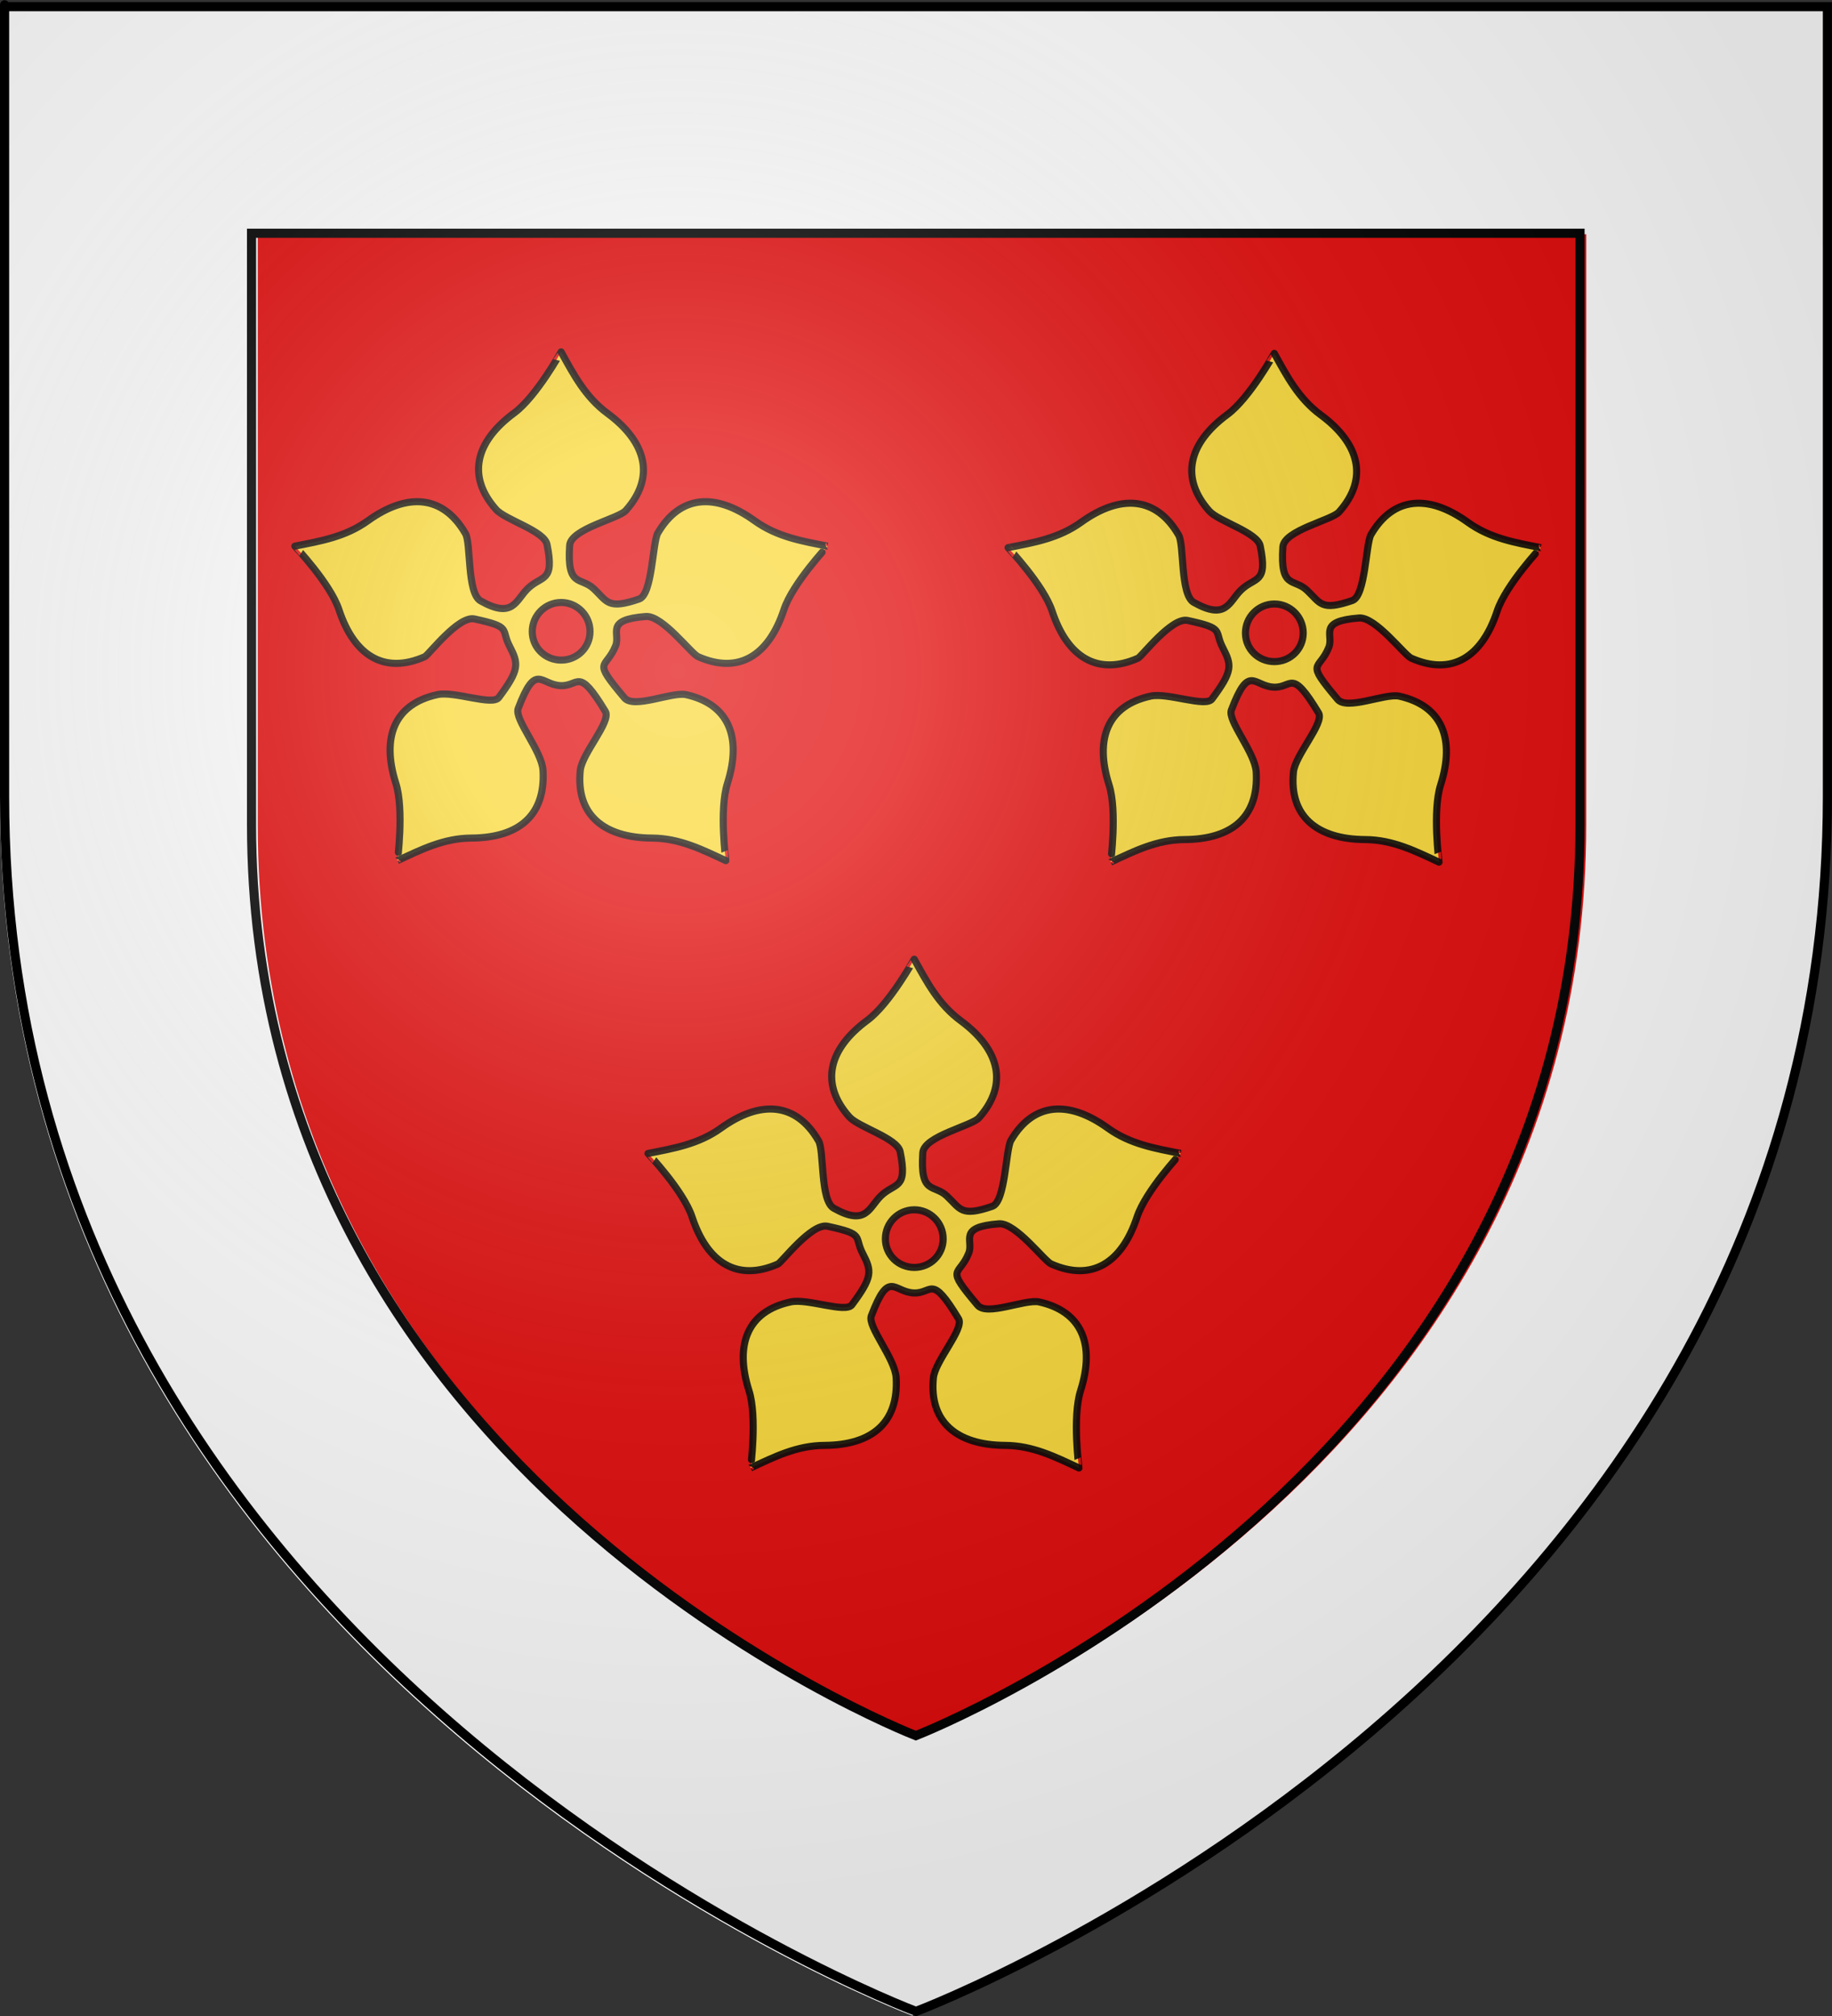 <?xml version="1.0" encoding="UTF-8" standalone="no"?>
<svg
   xmlns:dc="http://purl.org/dc/elements/1.1/"
   xmlns:cc="http://creativecommons.org/ns#"
   xmlns:rdf="http://www.w3.org/1999/02/22-rdf-syntax-ns#"
   xmlns:svg="http://www.w3.org/2000/svg"
   xmlns="http://www.w3.org/2000/svg"
   xmlns:xlink="http://www.w3.org/1999/xlink"
   xmlns:sodipodi="http://sodipodi.sourceforge.net/DTD/sodipodi-0.dtd"
   xmlns:inkscape="http://www.inkscape.org/namespaces/inkscape"
   height="660"
   width="600"
   version="1.0"
   id="svg2"
   sodipodi:version="0.32"
   inkscape:version="0.45+0.46pre0+devel"
   sodipodi:docname="Blason Antoine de Vergy.svg"
   sodipodi:docbase="C:\Documents and Settings\Moi\Bureau\PROVISOIRE\HERALDIQUE\A insérer"
   inkscape:export-filename="/Users/olivier/Desktop/Blason Rouge/Blason_Vide_3D.png"
   inkscape:export-xdpi="144"
   inkscape:export-ydpi="144"
   inkscape:output_extension="org.inkscape.output.svg.inkscape">
  <rect width="100%" height="100%" fill="#333333" stroke="none"/>
  <sodipodi:namedview
     inkscape:window-height="544"
     inkscape:window-width="800"
     inkscape:pageshadow="2"
     inkscape:pageopacity="0.0"
     guidetolerance="10.0"
     gridtolerance="10.0"
     objecttolerance="10.0"
     borderopacity="1.0"
     bordercolor="#666666"
     pagecolor="#ffffff"
     id="base"
     showgrid="false"
     height="660px"
     inkscape:zoom="0.39242424"
     inkscape:cx="145.67757"
     inkscape:cy="338.91892"
     inkscape:window-x="-4"
     inkscape:window-y="-4"
     inkscape:current-layer="layer4"
     showguides="false"
     inkscape:guide-bbox="true">
    <sodipodi:guide
       orientation="vertical"
       position="298.147"
       id="guide4354" />
    <sodipodi:guide
       orientation="vertical"
       position="147.799"
       id="guide4360" />
    <sodipodi:guide
       orientation="vertical"
       position="451.042"
       id="guide4362" />
    <sodipodi:guide
       orientation="horizontal"
       position="489.266"
       id="guide4366" />
    <sodipodi:guide
       orientation="horizontal"
       position="254.826"
       id="guide4368" />
  </sodipodi:namedview>
  <desc
     id="desc4">Flag of Canton of Valais (Wallis)</desc>
  <defs
     id="defs6">
    <inkscape:perspective
       sodipodi:type="inkscape:persp3d"
       inkscape:vp_x="-50 : 600 : 1"
       inkscape:vp_y="0 : 1000 : 0"
       inkscape:vp_z="700 : 600 : 1"
       inkscape:persp3d-origin="300 : 400 : 1"
       id="perspective4851" />
    <linearGradient
       id="linearGradient2893">
      <stop
         style="stop-color:white;stop-opacity:0.314;"
         offset="0"
         id="stop2895" />
      <stop
         id="stop2897"
         offset="0.19"
         style="stop-color:white;stop-opacity:0.251;" />
      <stop
         style="stop-color:#6b6b6b;stop-opacity:0.125;"
         offset="0.6"
         id="stop2901" />
      <stop
         style="stop-color:black;stop-opacity:0.125;"
         offset="1"
         id="stop2899" />
    </linearGradient>
    <linearGradient
       id="linearGradient2885">
      <stop
         id="stop2887"
         offset="0"
         style="stop-color:white;stop-opacity:1;" />
      <stop
         style="stop-color:white;stop-opacity:1;"
         offset="0.229"
         id="stop2891" />
      <stop
         id="stop2889"
         offset="1"
         style="stop-color:black;stop-opacity:1;" />
    </linearGradient>
    <linearGradient
       id="linearGradient2955">
      <stop
         id="stop2867"
         offset="0"
         style="stop-color:#fd0000;stop-opacity:1;" />
      <stop
         style="stop-color:#e77275;stop-opacity:0.659;"
         offset="0.5"
         id="stop2873" />
      <stop
         style="stop-color:black;stop-opacity:0.323;"
         offset="1"
         id="stop2959" />
    </linearGradient>
    <radialGradient
       inkscape:collect="always"
       xlink:href="#linearGradient2955"
       id="radialGradient2961"
       cx="225.524"
       cy="218.901"
       fx="225.524"
       fy="218.901"
       r="300"
       gradientTransform="matrix(-4.167939e-4,2.183,-1.884,-3.599562e-4,615.597,-289.121)"
       gradientUnits="userSpaceOnUse" />
    <polygon
       id="star"
       transform="scale(53,53)"
       points="0,-1 0.588,0.809 -0.951,-0.309 0.951,-0.309 -0.588,0.809 0,-1 " />
    <clipPath
       id="clip">
      <path
         d="M 0,-200 L 0,600 L 300,600 L 300,-200 L 0,-200 z "
         id="path10" />
    </clipPath>
    <radialGradient
       inkscape:collect="always"
       xlink:href="#linearGradient2955"
       id="radialGradient1911"
       gradientUnits="userSpaceOnUse"
       gradientTransform="matrix(-4.167939e-4,2.183,-1.884,-3.599562e-4,615.597,-289.121)"
       cx="225.524"
       cy="218.901"
       fx="225.524"
       fy="218.901"
       r="300" />
    <radialGradient
       inkscape:collect="always"
       xlink:href="#linearGradient2955"
       id="radialGradient2865"
       gradientUnits="userSpaceOnUse"
       gradientTransform="matrix(0,1.749,-1.593,-1.049767e-7,551.788,-191.29)"
       cx="225.524"
       cy="218.901"
       fx="225.524"
       fy="218.901"
       r="300" />
    <radialGradient
       inkscape:collect="always"
       xlink:href="#linearGradient2955"
       id="radialGradient2871"
       gradientUnits="userSpaceOnUse"
       gradientTransform="matrix(0,1.386,-1.323,-5.741131e-8,-158.082,-109.541)"
       cx="225.524"
       cy="218.901"
       fx="225.524"
       fy="218.901"
       r="300" />
    <radialGradient
       inkscape:collect="always"
       xlink:href="#linearGradient2893"
       id="radialGradient3163"
       gradientUnits="userSpaceOnUse"
       gradientTransform="matrix(1.353,0,0,1.349,-77.629,-85.747)"
       cx="221.445"
       cy="226.331"
       fx="221.445"
       fy="226.331"
       r="300" />
    <radialGradient
       r="300"
       fy="218.901"
       fx="225.524"
       cy="218.901"
       cx="225.524"
       gradientTransform="matrix(0,1.386,-1.323,-5.741131e-8,-158.082,-109.541)"
       gradientUnits="userSpaceOnUse"
       id="radialGradient5008"
       xlink:href="#linearGradient2955"
       inkscape:collect="always" />
    <radialGradient
       r="300"
       fy="218.901"
       fx="225.524"
       cy="218.901"
       cx="225.524"
       gradientTransform="matrix(0,1.749,-1.593,-1.049767e-7,551.788,-191.29)"
       gradientUnits="userSpaceOnUse"
       id="radialGradient5006"
       xlink:href="#linearGradient2955"
       inkscape:collect="always" />
    <radialGradient
       r="300"
       fy="218.901"
       fx="225.524"
       cy="218.901"
       cx="225.524"
       gradientTransform="matrix(-4.167939e-4,2.183,-1.884,-3.599562e-4,615.597,-289.121)"
       gradientUnits="userSpaceOnUse"
       id="radialGradient5004"
       xlink:href="#linearGradient2955"
       inkscape:collect="always" />
    <clipPath
       id="clipPath5000">
      <path
         id="path5002"
         d="M 0,-200 L 0,600 L 300,600 L 300,-200 L 0,-200 z " />
    </clipPath>
    <polygon
       points="0,-1 0.588,0.809 -0.951,-0.309 0.951,-0.309 -0.588,0.809 0,-1 "
       transform="scale(53,53)"
       id="polygon4998" />
    <radialGradient
       gradientUnits="userSpaceOnUse"
       gradientTransform="matrix(-4.167939e-4,2.183,-1.884,-3.599562e-4,615.597,-289.121)"
       r="300"
       fy="218.901"
       fx="225.524"
       cy="218.901"
       cx="225.524"
       id="radialGradient4996"
       xlink:href="#linearGradient2955"
       inkscape:collect="always" />
    <linearGradient
       id="linearGradient4988">
      <stop
         style="stop-color:#fd0000;stop-opacity:1;"
         offset="0"
         id="stop4990" />
      <stop
         id="stop4992"
         offset="0.5"
         style="stop-color:#e77275;stop-opacity:0.659;" />
      <stop
         id="stop4994"
         offset="1"
         style="stop-color:black;stop-opacity:0.323;" />
    </linearGradient>
    <linearGradient
       id="linearGradient4980">
      <stop
         style="stop-color:white;stop-opacity:1;"
         offset="0"
         id="stop4982" />
      <stop
         id="stop4984"
         offset="0.229"
         style="stop-color:white;stop-opacity:1;" />
      <stop
         style="stop-color:black;stop-opacity:1;"
         offset="1"
         id="stop4986" />
    </linearGradient>
    <linearGradient
       id="linearGradient4970">
      <stop
         id="stop4972"
         offset="0"
         style="stop-color:white;stop-opacity:0.314;" />
      <stop
         style="stop-color:white;stop-opacity:0.251;"
         offset="0.19"
         id="stop4974" />
      <stop
         id="stop4976"
         offset="0.6"
         style="stop-color:#6b6b6b;stop-opacity:0.125;" />
      <stop
         id="stop4978"
         offset="1"
         style="stop-color:black;stop-opacity:0.125;" />
    </linearGradient>
    <inkscape:perspective
       id="perspective4967"
       inkscape:persp3d-origin="300 : 400 : 1"
       inkscape:vp_z="700 : 600 : 1"
       inkscape:vp_y="0 : 1000 : 0"
       inkscape:vp_x="-50 : 600 : 1"
       sodipodi:type="inkscape:persp3d" />
  </defs>
  <g
     inkscape:groupmode="layer"
     id="layer3"
     inkscape:label="Fond écu"
     style="display:inline"
     sodipodi:insensitive="true">
    <path
       id="path2855"
       style="fill:#e20909;fill-opacity:1;fill-rule:evenodd;stroke:none;stroke-width:1px;stroke-linecap:butt;stroke-linejoin:miter;stroke-opacity:1"
       d="M 300,658.5 C 300,658.5 598.5,546.18 598.5,260.728 C 598.5,-24.723 598.5,2.176 598.5,2.176 L 1.5,2.176 L 1.5,260.728 C 1.5,546.18 300,658.5 300,658.5 z"
       sodipodi:nodetypes="cccccc" />
  </g>
  <g
     inkscape:groupmode="layer"
     id="layer4"
     inkscape:label="Meubles"
     style="display:inline"
     sodipodi:insensitive="true">
    <path
       style="opacity:0.9;fill:#fcef3c;fill-opacity:1;fill-rule:evenodd;stroke:#000000;stroke-width:2.324;stroke-linecap:butt;stroke-linejoin:miter;stroke-miterlimit:4;stroke-dasharray:none;stroke-opacity:1"
       d="M 183.763,115.197 C 183.762,115.157 175.692,129.824 168.401,135.201 C 155.573,144.661 152.887,156.033 162.484,166.819 C 165.499,170.209 178.24,173.775 179.151,178.238 C 181.719,190.816 177.469,188.18 172.818,192.714 C 168.891,196.542 168.072,202.726 157.4,196.714 C 152.86,194.157 154.344,177.486 152.372,174.571 C 145.107,162.085 133.416,161.175 120.481,170.487 C 113.128,175.779 104.912,177.153 96.562,178.794 C 96.524,178.782 108.162,190.988 111.008,199.604 C 116.015,214.762 125.926,220.815 139.121,214.996 C 140.35,214.454 150.12,201.498 155.372,202.632 C 167.752,205.307 163.942,205.859 166.873,211.523 C 169.874,217.323 170.201,219.175 163.345,228.36 C 161.272,231.137 148.846,226.199 143.316,227.388 C 129.221,230.416 124.815,241.263 129.648,256.477 C 132.395,265.125 130.152,281.793 130.176,281.76 C 137.893,278.165 145.294,274.422 154.344,274.37 C 170.267,274.278 178.66,266.665 177.846,252.254 C 177.484,245.846 168.376,235.479 169.706,231.972 C 175.533,216.607 176.965,224.196 183.624,224.47 C 189.766,224.724 189.246,217.991 198.264,232.916 C 200.253,236.209 190.557,246.729 190.041,252.254 C 188.6,266.637 197.62,274.278 213.543,274.37 C 222.593,274.422 229.994,278.165 237.711,281.76 C 237.735,281.793 235.491,265.125 238.239,256.477 C 243.072,241.262 238.657,230.458 224.571,227.388 C 219.774,226.526 207.583,232.115 204.514,228.471 C 193.605,215.517 198.435,219.4 201.625,211.412 C 203.298,207.225 197.865,202.886 211.515,201.827 C 216.988,201.402 226.427,214.104 228.655,214.996 C 241.85,220.815 251.733,214.762 256.74,199.604 C 259.586,190.988 271.085,178.782 271.047,178.794 C 262.697,177.153 254.509,175.779 247.156,170.487 C 234.221,161.175 222.668,162.085 215.404,174.571 C 213.686,177.795 213.657,194.612 209.32,196.103 C 198.98,199.66 198.93,196.92 194.43,192.714 C 190.148,188.711 185.645,192.492 186.569,178.572 C 186.933,173.075 202.887,169.745 205.014,167.069 C 214.611,156.283 211.814,144.8 198.986,135.34 C 191.695,129.963 187.899,122.654 183.763,115.197 z M 183.791,197.242 C 189.009,197.242 193.236,201.511 193.236,206.744 C 193.236,211.977 189.009,216.107 183.791,216.107 C 178.572,216.107 174.318,211.977 174.318,206.744 C 174.318,201.511 178.572,197.242 183.791,197.242 z"
       id="path2577" />
    <path
       style="opacity:0.9;fill:#fcef3c;fill-opacity:1;fill-rule:evenodd;stroke:#000000;stroke-width:2.324;stroke-linecap:butt;stroke-linejoin:miter;stroke-miterlimit:4;stroke-dasharray:none;stroke-opacity:1;display:inline"
       d="M 417.343,115.69 C 417.343,115.65 409.273,130.317 401.981,135.694 C 389.153,145.154 386.468,156.526 396.064,167.312 C 399.079,170.701 411.821,174.268 412.732,178.731 C 415.3,191.309 411.049,188.672 406.398,193.207 C 402.471,197.035 401.652,203.219 390.98,197.207 C 386.44,194.65 387.924,177.979 385.952,175.064 C 378.688,162.578 366.997,161.668 354.061,170.98 C 346.709,176.272 338.493,177.646 330.143,179.287 C 330.104,179.275 341.742,191.481 344.588,200.097 C 349.596,215.255 359.506,221.308 372.701,215.489 C 373.93,214.947 383.701,201.991 388.952,203.125 C 401.333,205.8 397.523,206.352 400.453,212.016 C 403.454,217.816 403.781,219.668 396.925,228.853 C 394.852,231.63 382.426,226.692 376.896,227.881 C 362.801,230.909 358.395,241.755 363.228,256.97 C 365.976,265.618 363.732,282.286 363.756,282.253 C 371.473,278.658 378.874,274.915 387.925,274.863 C 403.847,274.771 412.24,267.158 411.426,252.747 C 411.064,246.339 401.957,235.972 403.287,232.465 C 409.114,217.1 410.545,224.689 417.204,224.963 C 423.347,225.217 422.827,218.483 431.844,233.409 C 433.833,236.702 424.137,247.222 423.621,252.747 C 422.18,267.13 431.201,274.771 447.123,274.863 C 456.174,274.915 463.575,278.658 471.291,282.253 C 471.315,282.286 469.072,265.618 471.819,256.97 C 476.653,241.755 472.237,230.951 458.152,227.881 C 453.354,227.019 441.163,232.608 438.095,228.964 C 427.185,216.01 432.015,219.893 435.206,211.905 C 436.878,207.718 431.445,203.379 445.095,202.32 C 450.568,201.895 460.008,214.597 462.235,215.489 C 475.43,221.308 485.313,215.255 490.32,200.097 C 493.167,191.481 504.666,179.275 504.627,179.287 C 496.277,177.646 488.089,176.272 480.736,170.98 C 467.801,161.668 456.249,162.578 448.984,175.064 C 447.266,178.288 447.237,195.104 442.901,196.596 C 432.561,200.153 432.51,197.412 428.011,193.207 C 423.728,189.204 419.225,192.985 420.149,179.065 C 420.514,173.568 436.468,170.238 438.595,167.562 C 448.191,156.776 445.394,145.293 432.567,135.833 C 425.275,130.456 421.479,123.147 417.343,115.69 z M 417.371,197.735 C 422.589,197.735 426.816,202.004 426.816,207.237 C 426.816,212.47 422.589,216.6 417.371,216.6 C 412.153,216.6 407.898,212.47 407.898,207.237 C 407.898,202.004 412.153,197.735 417.371,197.735 z"
       id="path4356" />
    <path
       style="opacity:0.9;fill:#fcef3c;fill-opacity:1;fill-rule:evenodd;stroke:#000000;stroke-width:2.324;stroke-linecap:butt;stroke-linejoin:miter;stroke-miterlimit:4;stroke-dasharray:none;stroke-opacity:1;display:inline"
       d="M 299.42,314.019 C 299.42,313.978 291.35,328.646 284.058,334.023 C 271.23,343.483 268.545,354.854 278.141,365.641 C 281.156,369.03 293.898,372.597 294.809,377.06 C 297.377,389.638 293.126,387.001 288.475,391.535 C 284.548,395.363 283.73,401.547 273.058,395.536 C 268.517,392.979 270.001,376.307 268.029,373.392 C 260.765,360.907 249.074,359.997 236.138,369.308 C 228.786,374.601 220.57,375.975 212.22,377.616 C 212.182,377.603 223.819,389.81 226.665,398.425 C 231.673,413.583 241.583,419.637 254.778,413.818 C 256.008,413.276 265.778,400.319 271.03,401.454 C 283.41,404.129 279.6,404.681 282.53,410.345 C 285.531,416.145 285.858,417.997 279.002,427.182 C 276.929,429.959 264.503,425.021 258.973,426.209 C 244.878,429.238 240.472,440.084 245.306,455.299 C 248.053,463.947 245.809,480.614 245.833,480.582 C 253.55,476.987 260.951,473.243 270.002,473.191 C 285.924,473.1 294.317,465.487 293.503,451.075 C 293.142,444.668 284.034,434.3 285.364,430.793 C 291.191,415.429 292.622,423.017 299.281,423.292 C 305.424,423.545 304.904,416.812 313.921,431.738 C 315.911,435.031 306.214,445.551 305.699,451.075 C 304.257,465.459 313.278,473.1 329.2,473.191 C 338.251,473.243 345.652,476.987 353.368,480.582 C 353.393,480.614 351.149,463.947 353.896,455.299 C 358.73,440.084 354.315,429.279 340.229,426.209 C 335.432,425.347 323.24,430.936 320.172,427.293 C 309.262,414.338 314.092,418.222 317.283,410.234 C 318.955,406.047 313.522,401.707 327.172,400.648 C 332.645,400.224 342.085,412.926 344.312,413.818 C 357.507,419.637 367.39,413.583 372.398,398.425 C 375.244,389.81 386.743,377.603 386.704,377.616 C 378.354,375.975 370.166,374.601 362.814,369.308 C 349.878,359.997 338.326,360.907 331.061,373.392 C 329.343,376.616 329.314,393.433 324.978,394.925 C 314.638,398.482 314.587,395.741 310.088,391.535 C 305.806,387.532 301.302,391.313 302.226,377.393 C 302.591,371.897 318.545,368.566 320.672,365.891 C 330.268,355.104 327.471,343.622 314.644,334.162 C 307.352,328.785 303.556,321.476 299.42,314.019 z M 299.448,396.064 C 304.667,396.064 308.893,400.333 308.893,405.566 C 308.893,410.799 304.667,414.929 299.448,414.929 C 294.23,414.929 289.975,410.799 289.975,405.566 C 289.975,400.333 294.23,396.064 299.448,396.064 z"
       id="path4364" />
    <g
       transform="translate(-4.768,-2.953)"
       style="opacity:1;display:inline"
       inkscape:label="bordure"
       id="g5010">
      <g
         transform="matrix(0.996,0,0,0.998,1.136,1.197)"
         id="g2315">
        <path
           style="fill:#ffffff;fill-opacity:1;fill-rule:evenodd;stroke:none;stroke-width:3;stroke-linecap:butt;stroke-linejoin:miter;stroke-miterlimit:4;stroke-opacity:1"
           d="M 3.646,3.547 L 3.646,5.047 L 3.646,263.578 C 3.646,550.075 303.114,662.766 303.114,662.766 L 303.646,662.953 L 304.177,662.766 C 304.177,662.766 603.646,550.075 603.646,263.578 C 603.646,120.852 603.646,56.217 603.646,27.266 C 603.646,13.614 603.646,8.778 603.646,6.547 C 603.646,6.412 603.646,5.407 603.646,5.297 C 603.646,4.813 603.646,4.568 603.646,4.453 C 603.646,4.425 603.646,4.403 603.646,4.391 C 603.646,4.385 603.646,4.362 603.646,4.359 C 603.646,4.359 602.896,4.359 602.146,4.359 L 602.146,3.547 L 5.146,3.547 L 3.646,3.547 z M 88.396,78.609 L 525.239,78.609 C 525.239,80.379 525.239,83.816 525.239,93.891 C 525.239,115.77 525.239,164.626 525.239,272.484 C 525.239,485.605 310.003,570.218 306.833,571.453 C 303.803,570.273 88.396,485.675 88.396,272.484 L 88.396,78.609 z"
           id="path5919" />
        <path
           style="fill:none;fill-opacity:1;fill-rule:evenodd;stroke:#000000;stroke-width:3;stroke-linecap:butt;stroke-linejoin:miter;stroke-miterlimit:4;stroke-opacity:1;display:inline"
           d="M 86.355,78.27 L 523.199,78.27 C 523.199,80.039 523.199,83.476 523.199,93.551 C 523.199,115.43 523.199,164.286 523.199,272.145 C 523.199,485.265 307.963,569.878 304.793,571.113 C 301.763,569.934 86.355,485.336 86.355,272.145 L 86.355,78.27 z"
           id="path7695" />
      </g>
    </g>
  </g>
  <g
     inkscape:groupmode="layer"
     id="layer2"
     inkscape:label="Reflet final"
     sodipodi:insensitive="true"
     style="display:inline">
    <path
       sodipodi:nodetypes="cccccc"
       d="M 300,658.5 C 300,658.5 598.5,546.18 598.5,260.728 C 598.5,-24.723 598.5,2.176 598.5,2.176 L 1.5,2.176 L 1.5,260.728 C 1.5,546.18 300,658.5 300,658.5 z "
       style="opacity:1;fill:url(#radialGradient3163);fill-opacity:1;fill-rule:evenodd;stroke:none;stroke-width:1px;stroke-linecap:butt;stroke-linejoin:miter;stroke-opacity:1"
       id="path2875"
       inkscape:export-xdpi="144"
       inkscape:export-ydpi="144" />
  </g>
  <g
     inkscape:groupmode="layer"
     id="layer1"
     inkscape:label="Contour final"
     sodipodi:insensitive="true"
     style="display:inline">
    <path
       sodipodi:nodetypes="cccccc"
       d="M 300,658.5 C 300,658.5 1.5,546.18 1.5,260.728 C 1.5,-24.723 1.5,2.176 1.5,2.176 L 598.5,2.176 L 598.5,260.728 C 598.5,546.18 300,658.5 300,658.5 z "
       style="opacity:1;fill:none;fill-opacity:1;fill-rule:evenodd;stroke:black;stroke-width:3;stroke-linecap:butt;stroke-linejoin:miter;stroke-miterlimit:4;stroke-dasharray:none;stroke-opacity:1"
       id="path1411"
       inkscape:export-xdpi="144"
       inkscape:export-ydpi="144" />
  </g>
</svg>
